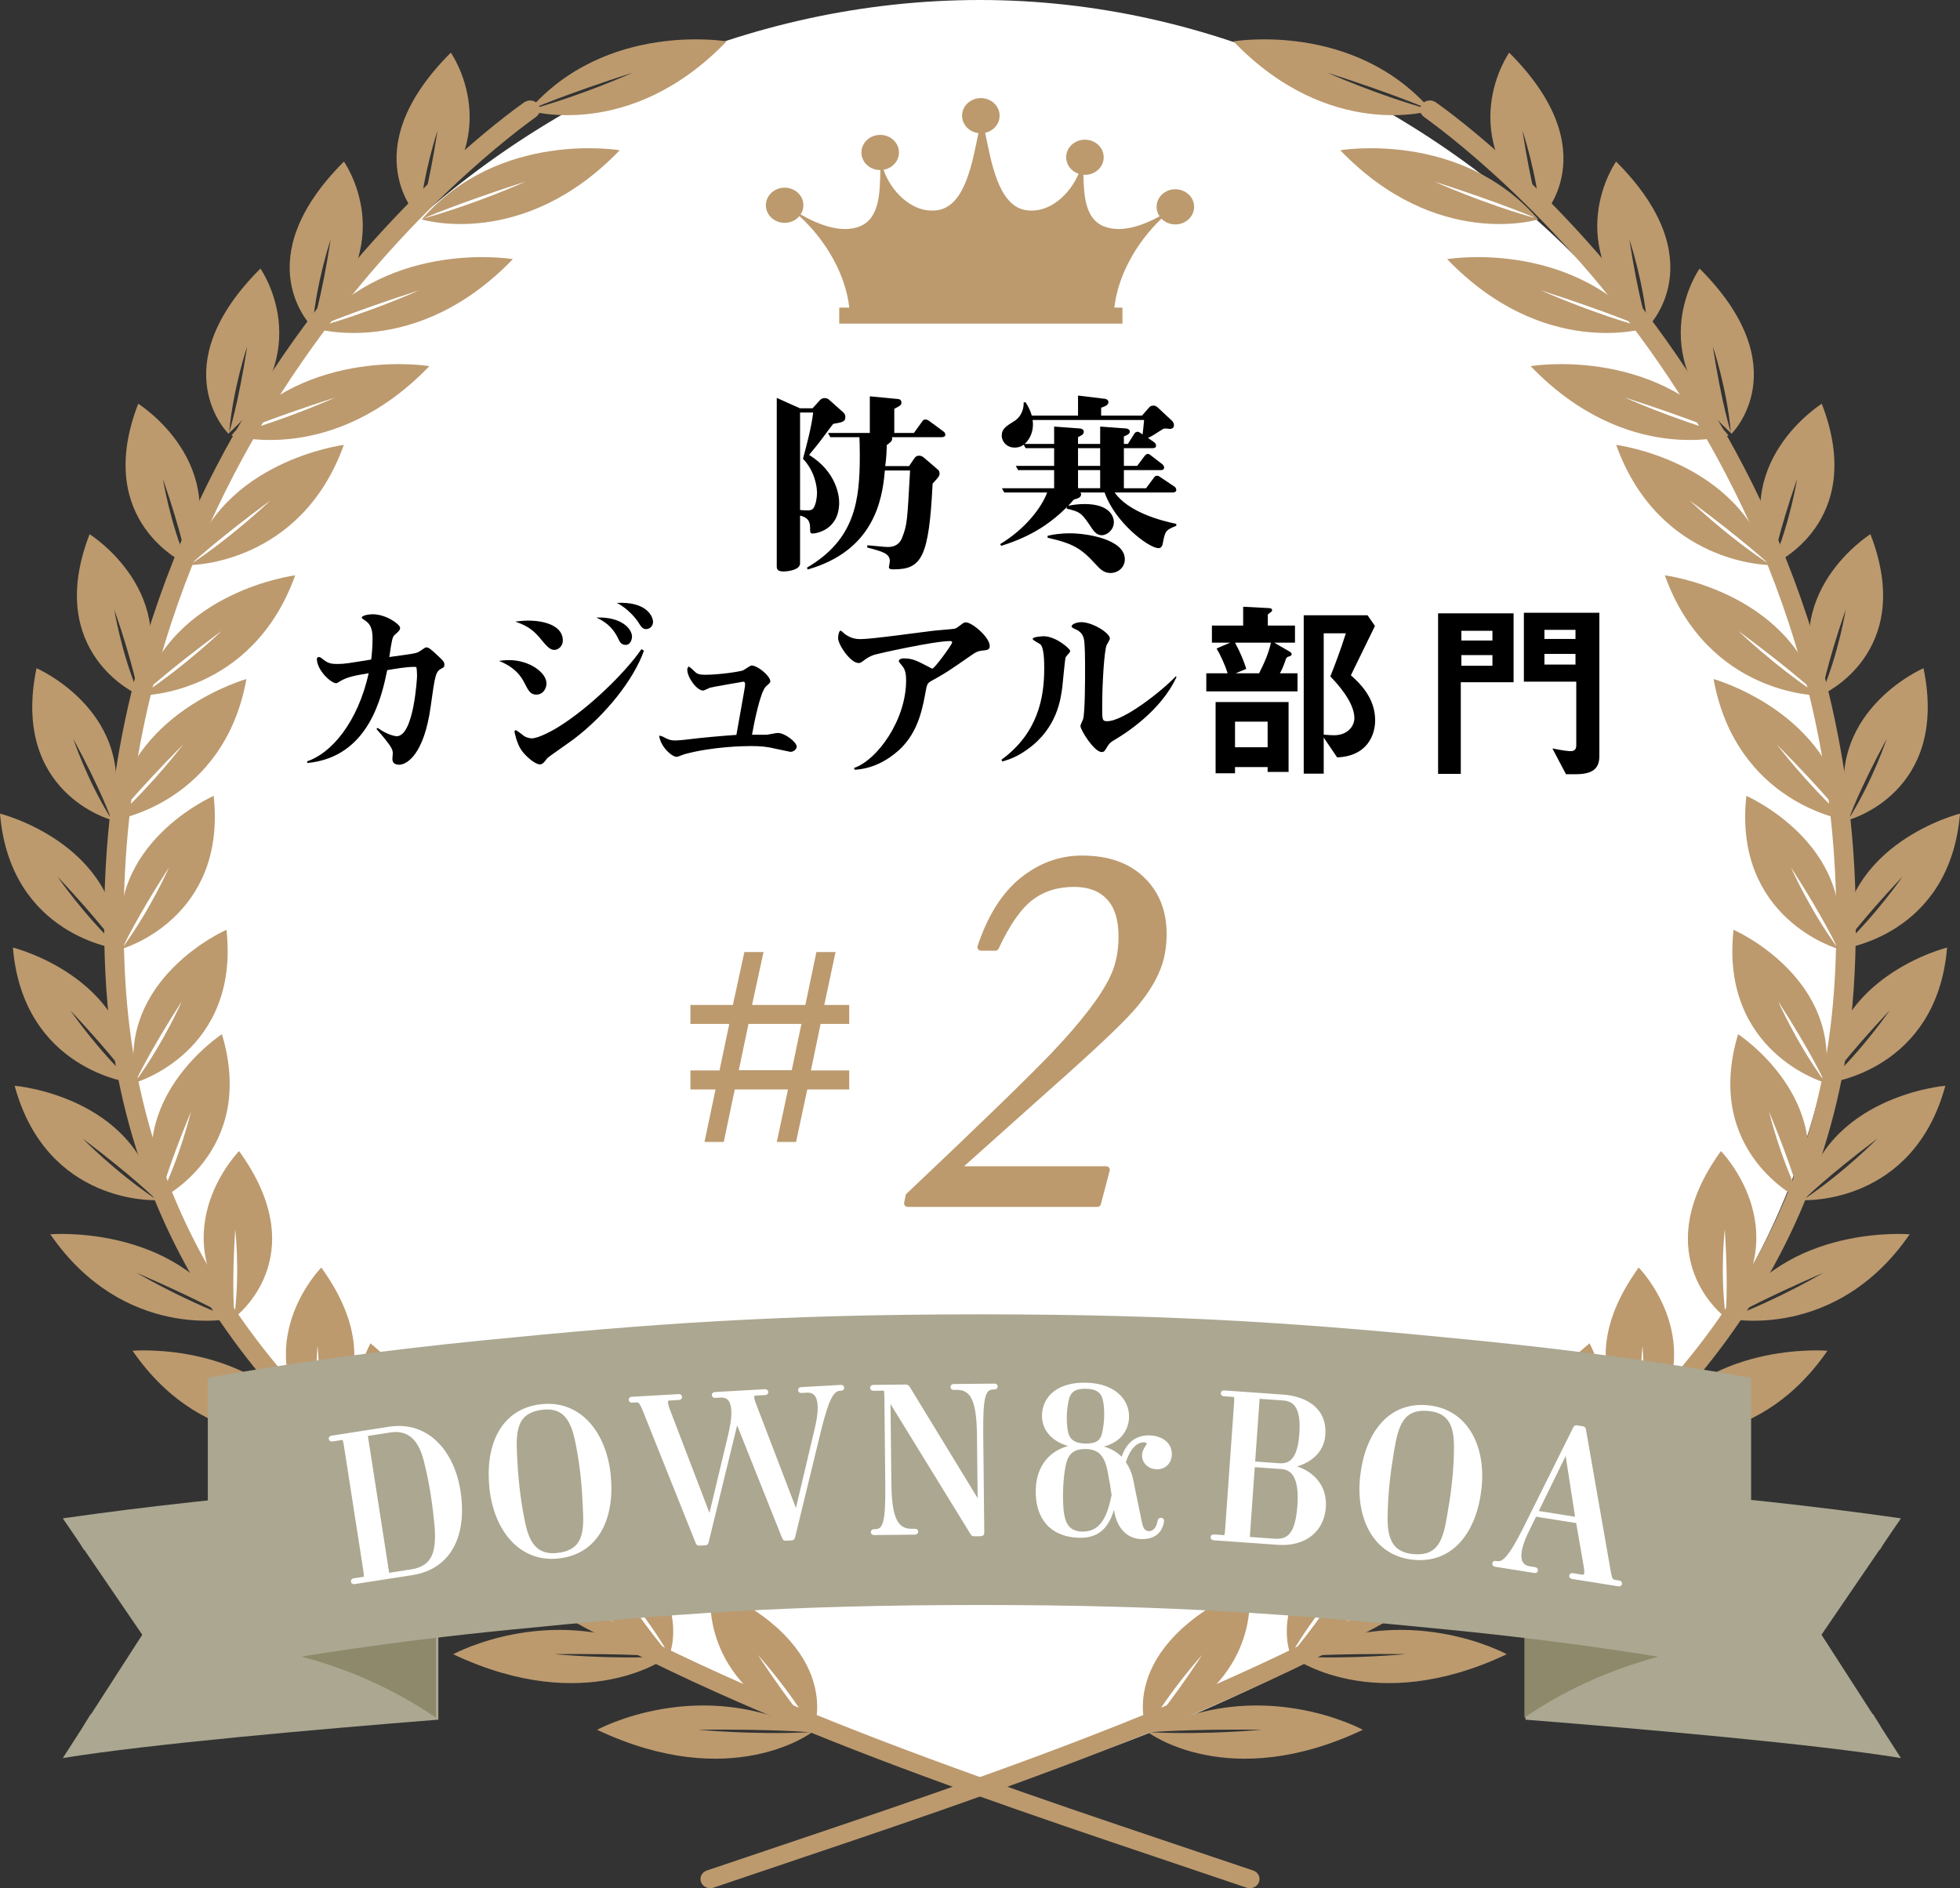 <?xml version="1.0" encoding="UTF-8"?><svg id="_イヤー_2" xmlns="http://www.w3.org/2000/svg" viewBox="0 0 273.679 263.633"><rect x="0" y="0" width="273.679" height="263.633" fill="#333333" stroke="none"/><defs><style>.cls-1{stroke:#bc9a6e;}.cls-1,.cls-2{fill:#bc9a6e;}.cls-1,.cls-3{stroke-linecap:round;stroke-linejoin:round;}.cls-4,.cls-3{fill:#fff;}.cls-5{fill:#8e896b;}.cls-6{fill:#aba791;}.cls-3{stroke:#fff;stroke-width:.5px;}</style></defs><g id="design"><g><g><path class="cls-4" d="M257.563,124.763c0,22.376-6.746,44.586-18.622,61.188-33.442,46.749-102.101,63.971-102.101,63.971,0,0-48.234-18.398-69.49-32.491C31.923,193.944,15.916,164.742,15.916,122.989,15.916,56.185,72.128,0,136.839,0s120.723,57.958,120.723,124.763Z"/><g><path d="M116.342,59.183c-.27,.323-.377,.484-1.479,1.964-.646,.888-1.426,1.802-1.884,2.367,3.82,2.368,4.197,5.703,4.197,6.645,0,3.901-3.309,4.332-3.686,4.332s-.377-.162-.377-.834c0-1.184-.672-1.48-1.398-1.668v6.671c0,.941-1.749,1.13-2.313,1.13-.834,0-.941-.323-.941-.699v-23.539l3.228,1.453h1.775l1.076-1.184c.162-.162,.404-.242,.592-.242,.323,0,.538,.134,.646,.242l1.991,1.775c.215,.188,.269,.43,.269,.672,0,.619-.457,.699-1.694,.915Zm-4.224,4.869c.511-1.829,1.237-4.654,1.426-6.456h-1.829v13.612c.161,.027,.914,.054,.995,.054,.269,0,.619,0,.86-.296,.351-.484,.512-1.506,.512-2.152,0-.807-.27-2.986-1.964-4.762Zm19.396-3.013h-6.967c0,.081,.026,.107,.026,.215,0,.35-.269,.538-.753,.888,0,.484-.054,1.91-.215,2.932h3.335l.673-.996c.135-.188,.27-.457,.753-.457,.242,0,.538,.161,.7,.323l1.937,1.668c.081,.081,.188,.242,.188,.484,0,.35-.081,.458-.969,1.426-.511,10.25-1.506,11.971-5.407,11.971-.269,0-.699,0-.699-.269,0-.134,.135-.753,.135-.861,0-1.076-.969-1.345-3.147-1.91v-.323c.457,.027,2.421,.242,2.797,.242,.404,0,1.588,0,2.072-1.318,.699-1.83,.699-2.125,1.103-9.362h-3.524c-.35,4.438-1.748,11.245-10.787,13.827l-.08-.269c6.698-3.928,7.37-9.334,7.37-15.629,0-1.211-.026-1.991-.054-2.583h-4.062l-.323-.592h5.838v-5.111l3.954,.376c.458,.054,.458,.404,.458,.484,0,.35-.081,.403-.996,.888v3.363h2.744l1.184-1.641c.081-.135,.215-.242,.457-.242,.135,0,.323,.107,.458,.188l2.044,1.506c.162,.107,.242,.296,.242,.43,0,.269-.269,.35-.484,.35Z"/><path d="M162.336,75.996c-.053,.242-.215,.538-.564,.538-1.398,0-6.134-3.659-7.532-7.774h-3.39c.054,.054,.107,.134,.107,.269,0,.457-.538,.592-1.021,.726-.431,.484-.565,.646-.78,.861,.78-.162,1.613-.242,2.259-.242,3.632,0,4.116,1.83,4.116,2.529,0,1.103-.968,1.829-1.694,1.829-.646,0-1.076-.511-1.399-.995-1.345-2.018-1.533-2.287-3.523-2.717l.107-.269c-2.152,2.152-4.843,4.116-9.228,5.461l-.135-.242c3.632-2.206,5.812-5.192,6.564-7.209h-5.999l-.323-.592h7.291v-2.529h-5.031l-.322-.592h5.354v-2.475h-3.981l-.27-.484c-.215,.162-.592,.404-1.265,.404-1.075,0-1.802-.807-1.802-1.668,0-.941,.564-1.292,1.856-2.098,.403-.269,1.237-1.049,1.21-2.556h.27c.322,.538,.646,1.076,.86,1.856h6.457v-2.798l3.793,.458c.215,.027,.457,.215,.457,.458,0,.457-.646,.646-1.022,.78v1.103h5.703l.995-1.13c.107-.134,.27-.269,.646-.269,.081,0,.351,.054,.565,.269l2.045,1.91c.053,.054,.215,.323,.215,.538,0,.376-.242,.538-.592,.538-.081,0-.457-.054-.538-.054-.107,0-.27,.027-.323,.027-.242,.134-.35,.215-1.372,.861-.161,.107-.564,.323-.807,.43l.86,.592c.216,.162,.27,.376,.27,.484,0,.323-.323,.35-.484,.35h-4.008v2.475h1.855l1.05-1.399c.107-.135,.215-.269,.457-.269,.188,0,.269,.107,.457,.242l1.534,1.184c.08,.054,.269,.242,.269,.484,0,.269-.242,.35-.457,.35h-5.165v2.529h3.094l1.103-1.48c.081-.107,.188-.269,.431-.269,.161,0,.35,.108,.484,.215l1.963,1.318c.162,.107,.242,.323,.242,.457,0,.269-.269,.35-.484,.35h-8.124c1.884,2.69,6.269,3.9,8.608,4.385v.269c-1.533,.619-1.56,.726-1.91,2.583Zm-18.158-17.352c.055,.215,.055,.404,.055,.619,0,.726-.216,1.883-1.157,2.717h4.116v-2.421l3.658,.269c.215,.027,.484,.188,.484,.431,0,.107-.027,.269-.161,.403-.081,.081-.538,.323-.646,.377v.941h3.093v-2.421l3.659,.269c.242,.027,.484,.215,.484,.404,0,.35-.35,.511-.834,.699v1.049h.564l.915-1.453c.08-.135,.242-.242,.431-.242,.134,0,.215,.027,.699,.376,.054-.43,.134-1.076,.215-2.018h-15.576Zm10.868,21.36c-.941,0-1.506-.619-2.044-1.21-2.018-2.206-3.121-2.906-6.726-3.712v-.269c.673-.162,1.668-.35,3.12-.35,2.395,0,7.667,.834,7.667,3.632,0,1.076-.888,1.91-2.018,1.91Zm-1.426-17.432h-3.093v2.475h3.093v-2.475Zm0,3.067h-3.093v2.529h3.093v-2.529Z"/><path d="M52.746,101.637c1.398,1.022,2.528,1.157,2.636,1.157,2.421,0,2.852-8.231,2.852-8.393,0-.161-.026-1.157-.107-1.237-.054-.054-.215-.054-.323-.054-1.129,0-2.771,.296-3.738,.457-.727,3.524-2.502,12.16-11.164,12.966v-.242c3.309-1.103,7.021-5.327,8.581-12.294-2.179,.35-2.986,.565-3.874,1.049-.107,.054-.538,.35-.646,.35-.78,0-2.717-1.856-2.717-3.39,0-.215,.188-.269,.296-.269,.054,0,.135,0,.322,.134,.834,.673,1.157,.834,2.233,.834,1.049,0,1.426-.081,4.734-.619,.107-.861,.188-1.91,.188-2.852,0-.915-.081-1.856-.834-2.448-.107-.108-.673-.404-.673-.538,0-.35,1.104-.484,1.507-.484,1.964,0,3.847,1.453,3.847,1.883,0,.323-.135,.457-.78,1.022-.296,.269-.377,.7-.727,3.067,3.363-.458,3.74-.511,4.116-.727,.188-.081,.861-.619,1.022-.619,.35,0,.564,.135,1.803,1.318,.592,.565,.753,.726,.753,1.103,0,.323-.107,.376-.377,.511-.86,.458-.914,.861-1.533,5.273-.915,6.752-3.336,8.178-4.412,8.178-.296,0-.941-.054-.941-.807,0-.107,.054-.646,.054-.753,0-.511-.135-.834-1.076-2.018-.188-.215-1.021-1.238-1.21-1.426l.188-.135Z"/><path d="M71.088,92.168c2.852,0,5.219,1.749,5.219,3.255,0,.726-.484,1.56-1.426,1.56-.78,0-1.076-.484-1.642-1.614-.914-1.803-2.232-2.529-3.551-3.094,.403-.054,.808-.108,1.399-.108Zm18.83-1.318c-1.452,4.089-5.38,8.985-9.765,12.321-.565,.43-3.604,2.529-3.713,2.663-.646,.888-.807,.888-1.103,.888-.538,0-1.803-.968-2.502-1.937-.699-.995-.995-2.583-.995-2.636,0-.107,.081-.188,.188-.188s.779,.511,1.156,.807c.135,.108,.646,.323,1.076,.323,.995,0,3.201-1.264,3.658-1.56,4.332-2.663,9.389-7.613,11.648-10.895l.35,.215Zm-16.141-4.197c2.341,0,4.815,.753,4.815,2.771,0,.834-.673,1.318-1.184,1.318-.564,0-.995-.43-1.668-1.237-1.13-1.426-1.937-2.071-3.793-2.717,.538-.054,1.049-.135,1.829-.135Zm14.473,2.26c0,.081-.08,1.13-.888,1.13-.646,0-.86-.484-1.021-.834-.861-1.856-2.126-2.529-3.067-2.986,3.443-.135,4.977,1.533,4.977,2.69Zm2.933-2.071c0,.646-.538,.995-.941,.995-.511,0-.673-.242-1.211-1.103-.161-.242-1.317-1.775-2.905-2.555,4.089-.215,5.058,1.829,5.058,2.663Z"/><path d="M107.131,102.579c.216-.027,1.237-.242,1.479-.242,.995,0,2.637,1.291,2.637,1.91,0,.323-.377,.727-.888,.727-.081,0-1.856-.403-2.045-.43-1.184-.296-2.125-.377-3.523-.377-.969,0-5.246,.081-9.093,1.103-.188,.027-1.022,.403-1.211,.403-.673,0-2.26-1.398-2.448-2.959,.323,.054,.431,.081,.861,.323,.484,.242,.807,.35,1.345,.35,.592,0,1.749-.134,2.609-.242,1.076-.135,3.632-.377,5.973-.538,1.156-6.51,1.21-6.752,1.21-6.995,0-.161,0-.43-.215-.43h-.054c-.646,.134-3.874,.646-4.601,.834-.134,.027-.834,.403-.995,.403-.86,0-2.206-1.802-2.206-2.932,0-.162,.081-.323,.216-.431,.296,.215,.322,.242,.699,.592,.376,.376,.564,.565,1.587,.565,2.045,0,4.977-.458,5.3-.619,.188-.081,.968-.672,1.184-.672,.86,0,2.609,1.479,2.609,2.206,0,.188-.107,.269-.592,.699-.808,.7-1.694,5.246-1.964,6.752,.323,0,1.99,.027,2.125,0Z"/><path d="M119.232,107.233c3.309-1.13,7.29-6.752,7.29-12.213,0-1.345-.269-1.722-.672-2.206-.081-.081-.35-.404-.35-.484,0-.188,.188-.403,.699-.403,1.21,0,1.775,.296,3.578,1.237,.322,.161,.35,.188,.403,.188,.322,0,2.771-3.389,2.771-3.658,0-.188-.188-.188-.27-.188-2.312,0-10.275,1.802-10.599,1.91-.753,.269-1.049,.484-1.694,.968-.27,.188-.404,.188-.512,.188-1.103,0-2.852-2.529-2.852-3.497,0-.269,.107-1.022,.35-1.022,.135,0,.538,.458,.646,.511,.834,.592,1.587,.672,2.125,.672,1.641,0,8.823-1.022,10.303-1.184,.457-.054,2.609-.215,2.852-.269,.215-.027,.457-.242,1.076-.699,.161-.135,.323-.188,.511-.188,.808,0,3.31,2.044,3.31,3.309,0,.538-.35,.565-1.157,.646-.484,.054-.807,.215-1.345,.592-3.336,2.313-3.686,2.556-5.703,3.659-.538,.323-.565,.457-.807,1.802-.565,3.201-1.453,5.784-3.659,7.828-1.722,1.561-3.847,2.609-6.16,2.744l-.135-.242Z"/><path d="M139.833,106.076c5.165-3.766,5.973-8.797,5.973-12.697,0-.915,0-2.906-.538-3.417-.162-.135-1.076-.565-1.076-.753,0-.296,1.345-.376,1.533-.376,1.695,0,3.713,1.749,3.713,2.071,0,.188-.619,.753-.646,.888-.107,.35-.376,3.47-.457,4.116-.215,1.641-.699,5.757-4.869,8.716-1.506,1.103-2.689,1.453-3.497,1.695l-.135-.242Zm24.453-11.567c-2.206,4.842-7.37,8.043-8.662,8.796-.403,.242-.699,.431-.941,.834-.457,.78-.511,.861-.86,.861-1.05,0-2.959-3.094-2.959-3.632,0-.161,.322-.834,.376-.968,.27-.995,.27-5.568,.27-6.86,0-1.506,0-3.766-.188-4.438-.135-.431-.296-.727-.808-1.076-.134-.081-.888-.376-.888-.538,0-.376,.78-.619,1.372-.619,1.533,0,3.981,1.506,3.981,2.287,0,.161-.403,.78-.457,.915-.323,.753-.619,5.165-.619,8.662,0,1.749,0,1.964,.699,1.964,2.26,0,7.56-4.143,9.577-6.268l.107,.081Z"/><path d="M168.438,96.531v-2.521h2.981c-.461-1.436-1.03-2.574-1.545-3.469l1.897-.812h-2.548v-2.385h4.363v-2.629l3.604,.189c.298,.027,.434,.082,.434,.298,0,.135-.055,.19-.189,.271-.38,.271-.407,.298-.407,.406v1.464h3.794v2.385h-2.899l2.141,1.246c.217,.136,.298,.244,.298,.353,0,.163-.135,.244-.271,.298-.38,.108-.434,.136-.542,.407-.406,1.219-.678,1.708-.84,1.978h2.466v2.521h-12.737Zm8.564,11.246v-.677h-4.553v.867h-2.711v-9.946h10.189v9.756h-2.926Zm-4.553-18.048c.785,1.463,1.219,2.547,1.571,3.658l-1.49,.623h3.278c.76-1.49,1.355-2.872,1.653-4.281h-5.013Zm4.553,11.029h-4.553v3.577h4.553v-3.577Zm9.701,4.986l-1.87-2.764v5.041h-2.791v-22.113h8.916l1.029,1.49c-2.113,4.336-2.357,4.824-3.36,6.884,1.166,1.057,3.388,3.089,3.388,6.287,0,2.168-1.22,5.04-5.312,5.176Zm-.948-11.301c.487-1.192,1.463-3.739,2.168-6.016h-3.09v14.146c.461,.055,1.22,.082,1.464,.082,1.843,0,2.818-1.247,2.818-2.385,0-2.276-2.493-4.932-3.36-5.827Z"/><path d="M203.974,95.258v12.791h-3.171v-22.412h10.542v9.621h-7.371Zm4.417-7.182h-4.336v1.355h4.336v-1.355Zm0,3.388h-4.336v1.49h4.336v-1.49Zm11.571,16.639h-1.301l-1.896-3.604c1.707,.352,2.385,.379,2.547,.379,.65,0,.786-.379,.786-.84v-8.862h-7.316v-9.621h10.541v20c0,1.761-.921,2.547-3.36,2.547Zm.027-20.162h-4.336v1.274h4.336v-1.274Zm0,3.36h-4.336v1.491h4.336v-1.491Z"/></g><g><g><path class="cls-2" d="M174.041,263.557C108.169,241.136,22.072,216.26,15.02,140.308h0c-.136-1.463-.229-2.938-.304-4.427h0C10.869,56.882,73.097,14.362,73.219,14.275h.008c.609-.419,1.46-.292,1.901,.281h0c.443,.57,.304,1.364-.302,1.782h0c.007,.053-15.253,10.417-30.096,30.598h0c-14.845,20.178-29.191,50.021-27.293,88.833h0c.07,1.463,.17,2.898,.299,4.321h0c6.6,73.796,91.012,98.613,157.242,121.074h0c.709,.235,1.068,.965,.81,1.629h0c-.184,.484-.653,.795-1.165,.834h0c-.192,.017-.388,0-.583-.069h0Z"/><g><g><path class="cls-2" d="M113.311,241.912s-11.225,8.453-29.933-.393c0,0,14.406-7.899,29.933,.393Zm-.251-.055s-5.066-.455-15.579-.353c0,0,7.579,.747,15.579,.353Z"/><path class="cls-2" d="M99.32,221.533c18.944,8.543,14.273,20.023,14.273,20.023-16.829-6.652-14.273-20.023-14.273-20.023Zm6.488,9.52c4.726,7.154,7.607,10.362,7.607,10.362-3.233-5.584-7.607-10.362-7.607-10.362Z"/></g><g><path class="cls-2" d="M93.216,231.359s-11.224,8.454-29.933-.389c0,0,14.411-7.904,29.933,.389Zm-.251-.057s-5.061-.458-15.578-.349c0,0,7.578,.747,15.578,.349Z"/><path class="cls-2" d="M79.226,210.976c18.943,8.548,14.27,20.025,14.27,20.025-16.825-6.651-14.27-20.025-14.27-20.025Zm6.488,9.527c4.727,7.152,7.606,10.351,7.606,10.351-3.232-5.579-7.606-10.351-7.606-10.351Z"/></g><g><path class="cls-2" d="M74.692,220.876s-12.327,6.978-29.606-4.135c0,0,15.411-6.03,29.606,4.135Zm-.232-.092s-4.955-1.082-15.394-2.291c0,0,7.402,1.689,15.394,2.291Z"/><path class="cls-2" d="M63.739,198.93c17.552,10.841,11.284,21.63,11.284,21.63-15.725-8.695-11.284-21.63-11.284-21.63Zm5.07,10.248c3.662,7.681,6.059,11.216,6.059,11.216-2.406-5.935-6.059-11.216-6.059-11.216Z"/></g><g><path class="cls-2" d="M57.027,210.454s-13.616,6.658-27.649-5.395c0,0,16.363-5.563,27.649,5.395Zm-.209-.095s-4.526-1.312-14.342-2.962c0,0,6.764,2.022,14.342,2.962Z"/><path class="cls-2" d="M51.73,187.565c14.369,11.783,5.697,22.582,5.697,22.582-13.122-9.521-5.697-22.582-5.697-22.582Zm2.435,10.689c1.693,8.006,3.147,11.714,3.147,11.714-.893-6.175-3.147-11.714-3.147-11.714Z"/></g><g><path class="cls-2" d="M43.801,200.381s-14.969,3.203-25.29-11.785c0,0,17.336-1.494,25.29,11.785Zm-.173-.142s-4.026-2.345-13.08-6.267c0,0,5.995,3.554,13.08,6.267Z"/><path class="cls-2" d="M44.863,176.977c10.717,14.809-.589,23.198-.589,23.198-10.127-12.326,.589-23.198,.589-23.198Zm-.536,10.92c-.529,8.147-.116,12.081-.116,12.081,.804-6.184,.116-12.081,.116-12.081Z"/></g><g><path class="cls-2" d="M32.321,184.115s-14.971,3.208-25.293-11.778c0,0,17.337-1.501,25.293,11.778Zm-.175-.14s-4.029-2.341-13.079-6.272c0,0,5.994,3.566,13.079,6.272Z"/><path class="cls-2" d="M33.382,160.717c10.719,14.809-.591,23.198-.591,23.198-10.124-12.331,.591-23.198,.591-23.198Zm-.539,10.922c-.522,8.14-.114,12.079-.114,12.079,.804-6.179,.114-12.079,.114-12.079Z"/></g><g><path class="cls-2" d="M21.824,167.568s-15.261,.704-19.779-15.973c0,0,16.894,1.399,19.779,15.973Zm-.123-.175s-2.983-3.005-10.16-8.425c0,0,4.419,4.546,10.16,8.425Z"/><path class="cls-2" d="M30.988,144.396c4.955,16.561-8.653,23.046-8.653,23.046-5.253-13.979,8.653-23.046,8.653-23.046Zm-4.319,10.806c-3.337,8.036-4.322,12.034-4.322,12.034,2.909-6.035,4.322-12.034,4.322-12.034Z"/></g><g><path class="cls-2" d="M18.386,151.188s-15.158-1.743-16.584-18.89c0,0,16.39,4.072,16.584,18.89Zm-.089-.194s-2.391-3.441-8.481-9.931c0,0,3.527,5.193,8.481,9.931Z"/><path class="cls-2" d="M31.624,129.816c1.877,17.113-12.714,21.332-12.714,21.332-2.631-14.621,12.714-21.332,12.714-21.332Zm-6.219,9.957c-4.748,7.387-6.447,11.166-6.447,11.166,3.968-5.477,6.447-11.166,6.447-11.166Z"/></g><g><path class="cls-2" d="M16.584,132.497s-15.158-1.748-16.584-18.897c0,0,16.393,4.079,16.584,18.897Zm-.081-.195s-2.393-3.438-8.484-9.922c0,0,3.532,5.183,8.484,9.922Z"/><path class="cls-2" d="M29.834,111.123c1.864,17.108-12.714,21.325-12.714,21.325-2.642-14.616,12.714-21.325,12.714-21.325Zm-6.22,9.955c-4.755,7.389-6.453,11.173-6.453,11.173,3.971-5.484,6.453-11.173,6.453-11.173Z"/></g><g><path class="cls-2" d="M15.508,114.461s-14.023-3.787-10.408-21.163c0,0,14.53,6.274,10.408,21.163Zm-.027-.214s-1.288-3.763-5.245-11.081c0,0,1.876,5.67,5.245,11.081Z"/><path class="cls-2" d="M34.414,94.807c-3.178,17.4-18.387,19.671-18.387,19.671,1.719-15.001,18.387-19.671,18.387-19.671Zm-8.853,9.15c-6.695,6.767-9.428,10.325-9.428,10.325,5.397-4.961,9.428-10.325,9.428-10.325Z"/></g><g><path class="cls-2" d="M19.295,97.002s-13.228-5.772-6.786-22.416c0,0,13.316,8.31,6.786,22.416Zm.014-.211s-.665-3.909-3.355-11.713c0,0,.919,5.875,3.355,11.713Z"/><path class="cls-2" d="M41.22,80.326c-6.011,16.736-21.409,16.777-21.409,16.777,4.169-14.579,21.409-16.777,21.409-16.777Zm-10.256,7.752c-7.738,5.72-11.024,8.841-11.024,8.841,6.154-4.121,11.024-8.841,11.024-8.841Z"/></g><g><path class="cls-2" d="M26.09,78.784s-13.229-5.768-6.788-22.412c0,0,13.318,8.314,6.788,22.412Zm.012-.205s-.654-3.906-3.352-11.714c0,0,.919,5.878,3.352,11.714Z"/><path class="cls-2" d="M48.01,62.117c-6.007,16.73-21.409,16.775-21.409,16.775,4.176-14.577,21.409-16.775,21.409-16.775Zm-10.252,7.751c-7.734,5.713-11.021,8.841-11.021,8.841,6.151-4.12,11.021-8.841,11.021-8.841Z"/></g><g><path class="cls-2" d="M31.89,60.546s-9.381-9.214,4.472-23.047c0,0,8.253,11.633-4.472,23.047Zm.11-.192s1.267-3.871,2.515-11.987c0,0-1.963,5.788-2.515,11.987Z"/><path class="cls-2" d="M59.955,51.122c-13.504,14.036-27.642,9.667-27.642,9.667,10.787-12.534,27.642-9.667,27.642-9.667Zm-13.109,4.364c-9.82,3.171-14.323,5.167-14.323,5.167,7.611-2.118,14.323-5.167,14.323-5.167Z"/></g><g><path class="cls-2" d="M43.552,45.607s-9.378-9.215,4.472-23.048c0,0,8.253,11.638-4.472,23.048Zm.108-.194s1.261-3.874,2.513-11.992c0,0-1.961,5.796-2.513,11.992Z"/><path class="cls-2" d="M71.611,36.181c-13.497,14.033-27.643,9.667-27.643,9.667,10.789-12.537,27.643-9.667,27.643-9.667Zm-13.106,4.361c-9.822,3.175-14.328,5.171-14.328,5.171,7.613-2.118,14.328-5.171,14.328-5.171Z"/></g><g><path class="cls-2" d="M58.475,30.402s-9.381-9.216,4.472-23.048c0,0,8.252,11.634-4.472,23.048Zm.105-.195s1.265-3.874,2.517-11.987c0,0-1.963,5.789-2.517,11.987Z"/><path class="cls-2" d="M86.533,20.977c-13.495,14.03-27.64,9.66-27.64,9.66,10.784-12.527,27.64-9.66,27.64-9.66Zm-13.11,4.364c-9.818,3.167-14.322,5.171-14.322,5.171,7.609-2.119,14.322-5.171,14.322-5.171Z"/></g><path class="cls-2" d="M101.455,5.776c-13.497,14.03-27.642,9.662-27.642,9.662,10.786-12.528,27.642-9.662,27.642-9.662Zm-13.099,4.365c-9.828,3.166-14.329,5.166-14.329,5.166,7.604-2.118,14.329-5.166,14.329-5.166Z"/></g></g><g><path class="cls-2" d="M99.641,263.557c65.87-22.422,151.967-47.297,159.02-123.25h0c.135-1.463,.228-2.938,.304-4.427h0c3.845-78.999-58.382-121.519-58.505-121.606h-.006c-.609-.419-1.462-.292-1.903,.281h0c-.443,.57-.303,1.364,.304,1.782h0c-.008,.053,15.252,10.417,30.096,30.598h0c14.843,20.178,29.19,50.021,27.292,88.833h0c-.069,1.463-.17,2.898-.3,4.321h0c-6.6,73.796-91.012,98.613-157.242,121.074h0c-.709,.235-1.068,.965-.81,1.629h0c.184,.484,.653,.795,1.166,.834h0c.192,.017,.387,0,.584-.069h0Z"/><g><g><path class="cls-2" d="M190.303,241.52c-18.708,8.845-29.932,.393-29.932,.393,15.524-8.292,29.932-.393,29.932-.393Zm-14.105-.015c-10.514-.102-15.578,.353-15.578,.353,7.996,.394,15.578-.353,15.578-.353Z"/><path class="cls-2" d="M160.088,241.556s-4.673-11.481,14.272-20.023c0,0,2.556,13.371-14.272,20.023Zm.177-.142s2.881-3.208,7.608-10.362c0,0-4.375,4.778-7.608,10.362Z"/></g><g><path class="cls-2" d="M210.395,230.969c-18.707,8.843-29.932,.389-29.932,.389,15.522-8.294,29.932-.389,29.932-.389Zm-14.102-.017c-10.516-.109-15.577,.349-15.577,.349,7.997,.398,15.577-.349,15.577-.349Z"/><path class="cls-2" d="M180.186,231.001s-4.674-11.477,14.267-20.025c0,0,2.557,13.374-14.267,20.025Zm.174-.147s2.879-3.199,7.606-10.351c0,0-4.376,4.773-7.606,10.351Z"/></g><g><path class="cls-2" d="M228.594,216.741c-17.278,11.112-29.606,4.135-29.606,4.135,14.197-10.165,29.606-4.135,29.606-4.135Zm-13.98,1.752c-10.438,1.209-15.393,2.291-15.393,2.291,7.991-.602,15.393-2.291,15.393-2.291Z"/><path class="cls-2" d="M198.657,220.559s-6.269-10.789,11.284-21.63c0,0,4.439,12.935-11.284,21.63Zm.155-.166s2.398-3.535,6.059-11.216c0,0-3.653,5.281-6.059,11.216Z"/></g><g><path class="cls-2" d="M244.301,205.058c-14.034,12.053-27.649,5.395-27.649,5.395,11.288-10.958,27.649-5.395,27.649-5.395Zm-13.096,2.338c-9.815,1.65-14.342,2.962-14.342,2.962,7.578-.941,14.342-2.962,14.342-2.962Z"/><path class="cls-2" d="M216.253,210.147s-8.673-10.799,5.696-22.582c0,0,7.426,13.061-5.696,22.582Zm.116-.18s1.453-3.708,3.146-11.714c0,0-2.255,5.539-3.146,11.714Z"/></g><g><path class="cls-2" d="M255.17,188.596c-10.322,14.987-25.29,11.785-25.29,11.785,7.953-13.279,25.29-11.785,25.29-11.785Zm-12.037,5.376c-9.054,3.922-13.08,6.267-13.08,6.267,7.084-2.713,13.08-6.267,13.08-6.267Z"/><path class="cls-2" d="M229.407,200.175s-11.309-8.389-.591-23.198c0,0,10.717,10.872,.591,23.198Zm.064-.197s.411-3.934-.117-12.081c0,0-.689,5.897,.117,12.081Z"/></g><g><path class="cls-2" d="M266.652,172.337c-10.322,14.986-25.292,11.778-25.292,11.778,7.956-13.279,25.292-11.778,25.292-11.778Zm-12.038,5.366c-9.051,3.931-13.079,6.272-13.079,6.272,7.084-2.706,13.079-6.272,13.079-6.272Z"/><path class="cls-2" d="M240.889,183.915s-11.308-8.389-.591-23.198c0,0,10.715,10.867,.591,23.198Zm.064-.197s.407-3.939-.117-12.079c0,0-.689,5.9,.117,12.079Z"/></g><g><path class="cls-2" d="M271.633,151.595c-4.517,16.677-19.775,15.973-19.775,15.973,2.884-14.574,19.775-15.973,19.775-15.973Zm-9.494,7.374c-7.176,5.42-10.16,8.425-10.16,8.425,5.741-3.879,10.16-8.425,10.16-8.425Z"/><path class="cls-2" d="M251.346,167.442s-13.607-6.485-8.654-23.046c0,0,13.906,9.066,8.654,23.046Zm-.012-.206s-.986-3.998-4.321-12.034c0,0,1.412,5.999,4.321,12.034Z"/></g><g><path class="cls-2" d="M271.878,132.298c-1.425,17.147-16.582,18.89-16.582,18.89,.194-14.818,16.582-18.89,16.582-18.89Zm-8.015,8.766c-6.091,6.49-8.48,9.931-8.48,9.931,4.952-4.738,8.48-9.931,8.48-9.931Z"/><path class="cls-2" d="M254.769,151.148s-14.591-4.219-12.712-21.332c0,0,15.345,6.711,12.712,21.332Zm-.048-.209s-1.697-3.778-6.445-11.166c0,0,2.479,5.689,6.445,11.166Z"/></g><g><path class="cls-2" d="M273.679,113.599c-1.424,17.149-16.583,18.897-16.583,18.897,.193-14.818,16.583-18.897,16.583-18.897Zm-8.018,8.779c-6.092,6.485-8.483,9.922-8.483,9.922,4.949-4.74,8.483-9.922,8.483-9.922Z"/><path class="cls-2" d="M256.559,132.448s-14.578-4.218-12.712-21.325c0,0,15.357,6.71,12.712,21.325Zm-.04-.197s-1.701-3.784-6.454-11.173c0,0,2.482,5.689,6.454,11.173Z"/></g><g><path class="cls-2" d="M268.579,93.297c3.615,17.376-10.406,21.163-10.406,21.163-4.124-14.889,10.406-21.163,10.406-21.163Zm-5.136,9.868c-3.956,7.318-5.245,11.081-5.245,11.081,3.37-5.411,5.245-11.081,5.245-11.081Z"/><path class="cls-2" d="M257.652,114.478s-15.209-2.271-18.387-19.671c0,0,16.669,4.669,18.387,19.671Zm-.104-.195s-2.733-3.559-9.428-10.325c0,0,4.031,5.364,9.428,10.325Z"/></g><g><path class="cls-2" d="M261.173,74.586c6.44,16.644-6.788,22.416-6.788,22.416-6.529-14.106,6.788-22.416,6.788-22.416Zm-3.447,10.492c-2.688,7.804-3.355,11.713-3.355,11.713,2.437-5.838,3.355-11.713,3.355-11.713Z"/><path class="cls-2" d="M253.871,97.103s-15.4-.041-21.409-16.777c0,0,17.239,2.198,21.409,16.777Zm-.131-.184s-3.285-3.12-11.025-8.841c0,0,4.871,4.72,11.025,8.841Z"/></g><g><path class="cls-2" d="M254.377,56.372c6.441,16.644-6.788,22.412-6.788,22.412-6.53-14.098,6.788-22.412,6.788-22.412Zm-3.447,10.493c-2.7,7.808-3.353,11.714-3.353,11.714,2.434-5.836,3.353-11.714,3.353-11.714Z"/><path class="cls-2" d="M247.079,78.892s-15.404-.045-21.409-16.775c0,0,17.231,2.198,21.409,16.775Zm-.135-.182s-3.289-3.127-11.022-8.841c0,0,4.87,4.721,11.022,8.841Z"/></g><g><path class="cls-2" d="M237.318,37.499c13.854,13.832,4.472,23.047,4.472,23.047-12.725-11.414-4.472-23.047-4.472-23.047Zm1.845,10.868c1.249,8.116,2.518,11.987,2.518,11.987-.554-6.199-2.518-11.987-2.518-11.987Z"/><path class="cls-2" d="M241.366,60.789s-14.138,4.369-27.643-9.667c0,0,16.857-2.866,27.643,9.667Zm-.209-.137s-4.504-1.996-14.322-5.167c0,0,6.71,3.049,14.322,5.167Z"/></g><g><path class="cls-2" d="M225.658,22.559c13.85,13.833,4.471,23.048,4.471,23.048-12.724-11.411-4.471-23.048-4.471-23.048Zm1.849,10.863c1.253,8.117,2.513,11.992,2.513,11.992-.551-6.196-2.513-11.992-2.513-11.992Z"/><path class="cls-2" d="M229.711,45.848s-14.146,4.366-27.645-9.667c0,0,16.857-2.87,27.645,9.667Zm-.208-.135s-4.506-1.996-14.327-5.171c0,0,6.715,3.053,14.327,5.171Z"/></g><g><path class="cls-2" d="M210.733,7.354c13.852,13.832,4.471,23.048,4.471,23.048-12.722-11.414-4.471-23.048-4.471-23.048Zm1.849,10.867c1.253,8.113,2.519,11.987,2.519,11.987-.555-6.199-2.519-11.987-2.519-11.987Z"/><path class="cls-2" d="M214.786,30.638s-14.145,4.37-27.642-9.66c0,0,16.858-2.866,27.642,9.66Zm-.208-.125s-4.505-2.004-14.322-5.171c0,0,6.716,3.052,14.322,5.171Z"/></g><path class="cls-2" d="M199.868,15.438s-14.147,4.368-27.643-9.662c0,0,16.856-2.866,27.643,9.662Zm-.216-.131s-4.5-2-14.328-5.166c0,0,6.725,3.048,14.328,5.166Z"/></g></g></g><g><path class="cls-6" d="M47.694,207.766c-14.147,1.128-27.179,2.542-38.925,4.231l11.095,16.251-11.095,17.219c11.967-1.958,36.072-4.067,52.441-5.363v-32.797l-13.516,.459Z"/><path class="cls-6" d="M10.827,214.9c.017-.003,28.838-4.149,48.803-4.665h0l.038,1.554c-19.813,.509-47.911,4.585-47.957,4.592h0v.003l-.884-1.483h0Z"/><path class="cls-6" d="M12.666,239.34c.012-.004,27.255-3.882,47.218-4.398h0l.037,1.55c-19.81,.509-48.3,4.617-48.35,4.623h0v.004l1.096-1.778h0Z"/><path class="cls-6" d="M226.51,207.766c14.147,1.128,27.179,2.542,38.924,4.231l-11.095,16.251,11.095,17.219c-11.966-1.958-36.07-4.067-52.439-5.363v-32.797l13.515,.459Z"/><path class="cls-6" d="M263.38,214.9c-.018-.003-28.839-4.149-48.803-4.665h0l-.04,1.554c19.812,.509,47.912,4.585,47.961,4.592h0v.003l.881-1.483h0Z"/><path class="cls-6" d="M261.54,239.34c-.013-.004-27.256-3.882-47.218-4.398h0l-.038,1.55c19.811,.509,48.303,4.617,48.352,4.623h0v.004l-1.096-1.778h0Z"/><path class="cls-5" d="M240.534,229.711s-13.977,.716-27.678,10.11v-17.462l27.678,7.352Z"/><path class="cls-5" d="M33.187,229.711s13.978,.716,27.681,10.11v-17.462l-27.681,7.352Z"/><path class="cls-6" d="M136.763,183.513c-28.054,0-45.976,1.305-69.435,3.643-13.925,1.392-26.75,3.134-38.311,5.22v41.315c11.778-2.419,26.154-4.551,42.264-6.149,21.966-2.189,38.668-3.451,65.481-3.447,26.818-.004,43.516,1.258,65.489,3.447,16.108,1.598,30.485,3.73,42.26,6.146v-41.308c-11.56-2.09-24.385-3.833-38.31-5.225-23.459-2.338-41.378-3.643-69.439-3.643Z"/><g><path class="cls-6" d="M244.515,227.55l.033,1.97c-.028,.003-10.274-2.741-29.405-5.049h0c-19.129-2.309-40.305-4.623-82.654-4.622h0c-63.514,0-85.96,5.639-97.432,8.44h0c-3.822,.93-5.895,1.622-5.902,1.626l-.133,.052,.002-1.765h0c.134-.047,18.647-10.078,103.464-10.081h0c84.814,.003,111.94,9.41,112.026,9.429"/><path class="cls-6" d="M29.025,196.584c.134-.047,18.647-10.079,103.464-10.079h0c84.814,0,110.628,9.26,110.715,9.28h0l1.278,.29v1.796c-.029,.003-10.208-2.71-29.339-5.023h0c-19.129-2.304-40.305-4.617-82.654-4.617h0c-63.514,0-85.96,5.636-97.432,8.437h0c-3.822,.93-5.435,1.533-5.446,1.538h0l-.587-1.622h0Z"/></g></g><path class="cls-2" d="M164.117,26.422c-1.448,0-2.621,1.1-2.621,2.456,0,.49,.155,.946,.42,1.33-2.376,1.294-5.37,2.36-7.781,1.395-2.652-1.061-2.787-4.398-2.858-7.2,.07,.005,.141,.01,.214,.01,1.448,0,2.62-1.099,2.62-2.456s-1.173-2.456-2.62-2.456c-1.447,0-2.621,1.1-2.621,2.456,0,1.064,.723,1.968,1.734,2.309-1.119,2.68-3.957,5.604-7.369,5.071-3.887-.607-4.858-6.928-5.676-10.796,1.158-.255,2.019-1.226,2.019-2.388,0-1.357-1.173-2.456-2.62-2.456-1.448,0-2.621,1.099-2.621,2.456,0,1.248,.995,2.276,2.282,2.433-.816,3.872-1.795,10.147-5.667,10.752-3.655,.571-6.648-2.822-7.578-5.635,1.221-.208,2.149-1.209,2.149-2.414,0-1.356-1.173-2.456-2.621-2.456-1.447,0-2.62,1.1-2.62,2.456,0,1.357,1.173,2.456,2.62,2.456l.027-.001c-.084,2.915-.011,6.715-2.876,7.861-2.577,1.031-5.817-.257-8.26-1.664,.245-.374,.389-.813,.389-1.284,0-1.357-1.173-2.456-2.62-2.456-1.448,0-2.621,1.1-2.621,2.456s1.173,2.456,2.621,2.456c.838,0,1.582-.37,2.062-.944,3.874,3.531,6.484,8.359,6.962,12.778h-1.401v2.232h39.546v-2.232h-1.13c.462-4.27,2.914-8.923,6.576-12.419,.479,.495,1.17,.808,1.939,.808,1.447,0,2.62-1.099,2.62-2.456,0-1.357-1.173-2.456-2.62-2.456Z"/><g><path class="cls-3" d="M57.502,219.682l-7.966,1.239c-.172,.027-.263,.011-.28-.103-.022-.143,.03-.181,.231-.212l1.375-.214c.258-.04,.233-.388,.091-1.305l-2.655-17.079c-.143-.917-.226-1.256-.483-1.216l-1.375,.214c-.172,.027-.263,.011-.28-.103-.022-.143,.03-.181,.231-.212l7.966-1.239c5.416-.842,8.869,3.434,9.698,8.764,.869,5.588-.879,10.585-6.553,11.467Zm2.086-15.087c-.415-1.726-1.256-5.44-5.153-4.834l-3.066,.477c-.2,.031-.273,.131-.26,.217l2.994,19.257c.014,.086,.084,.163,.284,.132l3.066-.477c3.152-.49,3.777-2.7,3.469-6.38-.255-2.778-.677-5.677-1.334-8.392Z"/><path class="cls-3" d="M77.969,217.351c-5.336,.576-8.762-3.868-9.375-9.55-.629-5.825,1.45-10.893,7.016-11.494,5.364-.579,8.791,3.865,9.404,9.546,.628,5.826-1.479,10.896-7.045,11.497Zm2.748-15.351c-.545-2.888-1.327-5.809-4.932-5.419-3.894,.42-3.998,3.232-3.843,6.571,.151,3.018,.405,5.646,.947,8.505,.517,2.891,1.327,5.808,4.933,5.419,3.893-.42,3.998-3.232,3.812-6.567-.121-3.021-.376-5.649-.918-8.508Z"/><path class="cls-3" d="M117.368,193.931l-.086,.005c-.956,.054-1.691,.909-2.87,5.71l-3.647,14.989c-.022,.117-.105,.18-.279,.19l-.753,.043c-.145,.008-.204-.017-.271-.159l-6.537-16.384-.087,.005-4.144,16.992c-.022,.117-.077,.179-.251,.188l-.781,.045c-.145,.008-.204-.018-.271-.159l-7.348-18.37c-.508-1.278-.724-1.498-1.216-1.47l-.521,.03c-.174,.01-.262-.014-.269-.13-.008-.145,.048-.177,.251-.188l6.426-.366c.174-.01,.262,.014,.269,.13,.008,.145-.048,.177-.25,.188l-1.217,.069c-.55,.031-.678,.329-.23,1.552l5.799,15.148,.059-.003,2.791-11.659c.491-2.09,1.077-5.579-1.326-5.442l-.694,.04c-.174,.01-.262-.014-.269-.13-.008-.145,.048-.177,.25-.188l6.86-.391c.174-.01,.263,.014,.27,.13,.008,.145-.048,.177-.251,.188l-1.216,.069c-.55,.031-.679,.329-.202,1.551l5.799,15.148,.059-.003,2.763-11.657c.492-2.061,1.105-5.581-1.326-5.442l-.694,.04c-.174,.01-.263-.014-.27-.13-.008-.145,.049-.177,.251-.188l5.413-.308c.174-.01,.262,.014,.269,.13,.009,.145-.048,.177-.251,.188Z"/><path class="cls-3" d="M138.8,193.751l-.059,.001c-1.362,.014-1.757,1.062-1.699,6.542l.145,13.771c.001,.087-.056,.175-.288,.177l-.869,.009c-.203,.002-.233-.084-.292-.171l-11.623-18.898-.029,0,.125,11.829c.05,4.726,.796,6.719,3.114,6.694l.377-.004c.232-.002,.262,.055,.263,.142s-.027,.174-.259,.177l-5.596,.059c-.174,.002-.261-.026-.263-.142-.001-.145,.057-.174,.26-.177l.058-.001c1.362-.014,1.758-1.062,1.7-6.542l-.127-12.031c-.01-.928-.042-1.275-.304-1.272l-1.392,.015c-.202,.002-.29-.026-.291-.142-.002-.145,.056-.175,.288-.177l4.465-.047c.115-.001,.203,.085,.291,.171l9.914,16.249,.058-.001-.1-9.48c-.05-4.726-.767-6.719-3.086-6.694l-.348,.004c-.174,.002-.262-.026-.263-.142-.002-.145,.057-.174,.259-.177l5.566-.059c.203-.002,.262,.055,.263,.142,.002,.145-.057,.175-.259,.177Z"/><path class="cls-3" d="M144.873,207.971c.088-3.16,1.897-5.634,5.479-6.056l.001-.029c-3.036-.404-4.669-2.19-4.609-4.307,.067-2.435,2.037-4.382,5.951-4.273,3.798,.106,5.771,2.192,5.704,4.569-.06,2.145-1.613,3.756-4.495,4.082l-.001,.029c1.62,.19,2.852,.776,3.807,1.876,.574-1.841,1.629-3.262,3.832-3.201,1.276,.036,2.882,.719,2.834,2.429-.03,1.073-.776,1.835-1.878,1.805-.986-.028-1.809-.718-1.78-1.733,.021-.754,.645-1.259,.654-1.606,.008-.261-.278-.414-.598-.423-1.623-.045-2.489,1.875-2.842,3.083,.504,.652,.885,1.562,1.088,2.583,.354,1.867,.819,3.94,1.2,5.865,.178,.904,.572,1.351,1.181,1.368,.812,.022,1.326-.718,1.465-1.555,.037-.26,.096-.317,.241-.312,.174,.005,.2,.093,.166,.295-.28,1.704-1.571,2.219-2.904,2.182-2.175-.061-3.198-1.859-3.501-3.463-.102-.525-.202-1.079-.274-1.603-.637,3.058-1.851,4.968-4.924,4.882-3.798-.106-5.907-2.486-5.796-6.487Zm10.597,.789c-.101-.554-.145-1.049-.22-1.457-.46-2.247-.466-5.149-3.568-5.235-2.696-.075-3.036,1.714-3.288,3.477-.221,1.648-.271,3.474-.145,5.16,.155,1.716,.633,3.325,2.808,3.386,2.898,.081,3.811-2.447,4.413-5.332Zm-1.125-12.711c-.142-1.165-.486-2.335-2.632-2.395-2.318-.065-2.612,1.088-2.819,2.271-.204,1.097-.241,2.402-.098,3.508,.143,1.135,.516,2.307,2.69,2.367,2.319,.065,2.554-1.06,2.761-2.244,.204-1.097,.241-2.401,.098-3.508Z"/><path class="cls-3" d="M178.424,215.441l-8.882-.628c-.174-.012-.259-.047-.251-.163,.011-.145,.07-.17,.273-.155l1.389,.098c.26,.018,.313-.327,.379-1.252l1.219-17.243c.065-.926,.061-1.275-.199-1.293l-1.389-.098c-.174-.012-.259-.047-.25-.163,.01-.145,.07-.169,.272-.155l8.158,.577c2.72,.192,5.94,1.525,5.668,5.373-.219,3.095-3.299,4.302-5.021,4.384l-.002,.029c2.257,.159,5.357,1.949,5.092,5.71-.223,3.153-2.639,5.25-6.457,4.98Zm.485-10.578l-3.646-.258c-.202-.014-.295,.066-.301,.153l-.699,9.894c-.009,.116,.074,.18,.248,.192l3.442,.243c1.996,.141,3.169-.823,3.457-4.902,.329-4.658-1.374-5.243-2.502-5.323Zm.27-9.576l-3.24-.229c-.173-.012-.293,.038-.302,.153l-.629,8.911c-.007,.087,.045,.177,.248,.192l3.355,.237c1.62,.114,2.816-.76,3.071-4.377,.271-3.819-.941-4.777-2.504-4.887Z"/><path class="cls-3" d="M197.252,217.52c-5.332-.593-7.715-5.672-7.084-11.351,.647-5.822,3.773-10.319,9.337-9.7,5.36,.596,7.743,5.676,7.112,11.354-.647,5.823-3.803,10.316-9.365,9.697Zm6.006-14.389c.093-2.937-.038-5.957-3.642-6.357-3.891-.433-4.602,2.29-5.172,5.582-.507,2.978-.827,5.598-.917,8.506-.122,2.934,.038,5.957,3.642,6.358,3.891,.432,4.603-2.29,5.144-5.585,.535-2.975,.855-5.595,.945-8.503Z"/><path class="cls-3" d="M225.925,221.225l-6.33-1.005c-.171-.027-.253-.07-.234-.184,.022-.143,.084-.163,.285-.131l1.202,.191c.545,.086,.762-.173,.527-1.472l-1.042-6.009c-.011-.119-.059-.186-.202-.208l-5.585-.887c-.172-.027-.21,.026-.285,.131l-.826,1.689c-1.996,3.882-1.351,5.364,.139,5.601l.688,.109c.172,.027,.253,.07,.235,.184-.023,.143-.085,.163-.285,.131l-5.356-.85c-.172-.027-.253-.07-.234-.184,.022-.143,.084-.163,.285-.131l.085,.014c.917,.146,1.817-.534,4.02-4.97l6.896-13.851c.08-.134,.143-.154,.285-.131l.745,.118c.172,.027,.249,.098,.259,.217l3.416,19.54c.226,1.357,.361,1.614,.848,1.691l.516,.082c.201,.032,.282,.074,.264,.189-.022,.143-.084,.163-.313,.126Zm-7.167-18.667l-.057-.009-4.131,8.447c-.042,.082,.002,.177,.23,.213l5.127,.814c.172,.027,.275-.074,.266-.193l-1.436-9.271Z"/></g></g><g><path class="cls-2" d="M96.407,140.311h5.926l1.607-7.385h2.672l-1.602,7.385h7.446l1.54-7.385h2.672l-1.572,7.385h3.483v2.653h-3.997l-1.35,6.494h5.347v2.653h-5.86l-1.562,7.329h-2.69l1.566-7.329h-7.436l-1.533,7.329h-2.691l1.539-7.329h-3.506v-2.653h4.062l1.363-6.494h-5.426v-2.653Zm8.105,2.653l-1.352,6.457h7.396l1.347-6.457h-7.392Z"/><path class="cls-1" d="M154.459,163.334l-1.225,4.676h-26.496l.209-1.002c10.075-9.524,16.821-16.068,20.238-19.631,4.181-4.403,6.927-7.979,8.238-10.725,.841-1.707,1.262-3.674,1.262-5.9,0-2.449-.588-4.298-1.763-5.548-1.176-1.249-2.827-1.874-4.954-1.874-2.375,0-4.404,.637-6.086,1.911-1.683,1.274-3.315,3.606-4.898,6.995h-2.004c1.385-4.156,3.327-7.242,5.826-9.259,2.498-2.016,5.257-3.024,8.275-3.024,3.537,0,6.309,.965,8.312,2.895s3.006,4.441,3.006,7.533c0,1.757-.272,3.328-.816,4.713-.693,1.806-1.905,3.692-3.637,5.659-1.732,1.967-5.518,5.536-11.355,10.706l-13.285,11.875h21.152Z"/></g></g></g></svg>